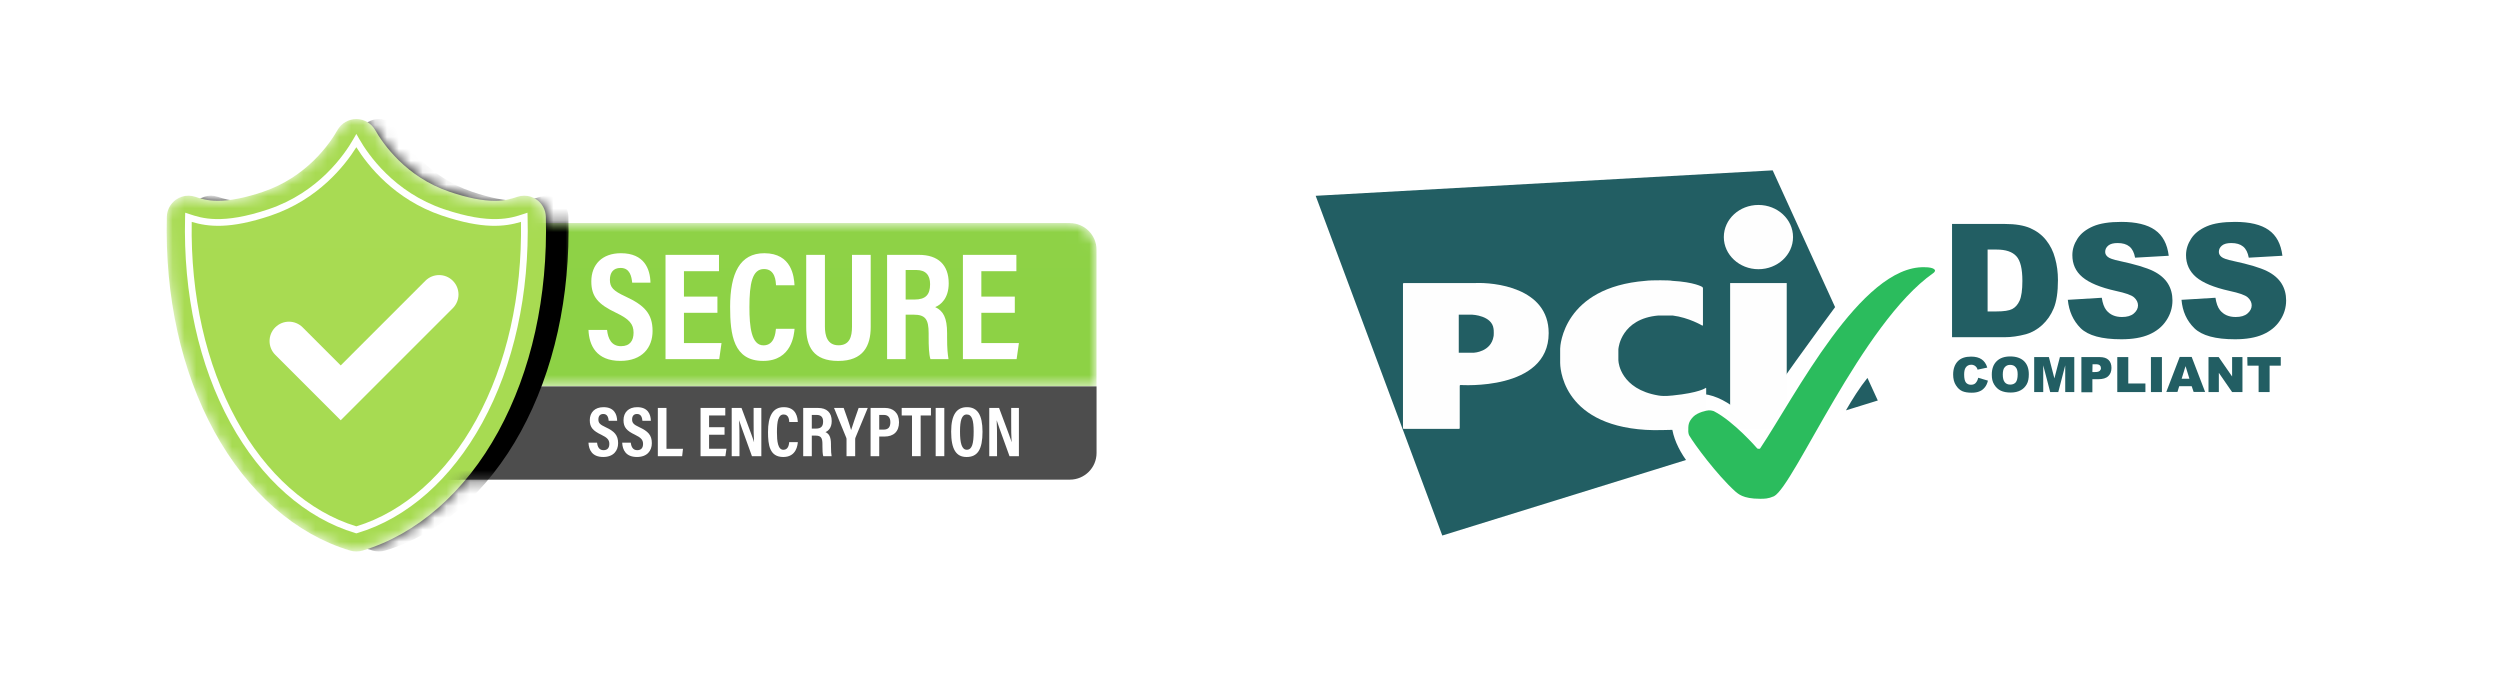 <svg width="210" height="57" viewBox="0 0 210 57" fill="none" xmlns="http://www.w3.org/2000/svg">
    <mask id="mask0_290_2178" style="mask-type:luminance" maskUnits="userSpaceOnUse" x="23" y="18" width="70" height="16">
        <path d="M23.764 18.74H89.867C91.105 18.74 92.109 19.744 92.109 20.982V32.457H42.288C43.853 28.399 44.824 23.755 45.033 18.74H25.854V32.457H23.764V33.247V18.74Z" fill="white"/>
    </mask>
    <g mask="url(#mask0_290_2178)">
        <path fill-rule="evenodd" clip-rule="evenodd" d="M23.764 18.74H89.867C91.105 18.74 92.109 19.744 92.109 20.982V32.457H42.512C43.555 29.752 38.002 25.179 25.854 18.74V32.457H23.764V33.247V18.74Z" fill="url(#paint0_linear_290_2178)"/>
    </g>
    <path fill-rule="evenodd" clip-rule="evenodd" d="M89.869 40.29H23.766V32.457H92.111V38.049C92.111 39.287 91.107 40.29 89.869 40.29Z" fill="#4D4D4D"/>
    <mask id="mask1_290_2178" style="mask-type:luminance" maskUnits="userSpaceOnUse" x="42" y="20" width="4" height="14">
        <path d="M45.422 20.987C45.165 25.502 44.221 29.666 42.735 33.282H42.482C43.977 29.669 44.93 25.503 45.196 20.987H45.422Z" fill="white"/>
    </mask>
    <g mask="url(#mask1_290_2178)">
        <path fill-rule="evenodd" clip-rule="evenodd" d="M28.004 40.303H84.527V20.987H28.004V40.303Z" fill="url(#paint1_linear_290_2178)"/>
    </g>
    <path fill-rule="evenodd" clip-rule="evenodd" d="M38.626 40.303H38.344C39.978 38.317 41.377 35.951 42.48 33.282H42.733C41.638 35.947 40.25 38.315 38.626 40.303Z" fill="#444444"/>
    <mask id="mask2_290_2178" style="mask-type:luminance" maskUnits="userSpaceOnUse" x="42" y="20" width="4" height="14">
        <path d="M45.194 20.987C44.929 25.503 43.975 29.669 42.481 33.282H42.228C43.732 29.672 44.694 25.507 44.968 20.987H45.194Z" fill="white"/>
    </mask>
    <g mask="url(#mask2_290_2178)">
        <path fill-rule="evenodd" clip-rule="evenodd" d="M28.004 40.303H84.526V20.987H28.004V40.303Z" fill="url(#paint2_linear_290_2178)"/>
    </g>
    <path fill-rule="evenodd" clip-rule="evenodd" d="M38.344 40.303H38.06C39.706 38.321 41.115 35.954 42.228 33.282H42.48C41.377 35.951 39.978 38.317 38.344 40.303Z" fill="#424242"/>
    <mask id="mask3_290_2178" style="mask-type:luminance" maskUnits="userSpaceOnUse" x="28" y="20" width="17" height="14">
        <path d="M44.968 20.987C44.695 25.507 43.733 29.672 42.229 33.282H28.004V20.987H44.968Z" fill="white"/>
    </mask>
    <g mask="url(#mask3_290_2178)">
        <path fill-rule="evenodd" clip-rule="evenodd" d="M28.004 40.303H84.527V20.987H28.004V40.303Z" fill="url(#paint3_linear_290_2178)"/>
    </g>
    <path fill-rule="evenodd" clip-rule="evenodd" d="M38.062 40.303H28.004V33.282H42.229C41.116 35.954 39.708 38.321 38.062 40.303Z" fill="#424242"/>
    <mask id="mask4_290_2178" style="mask-type:luminance" maskUnits="userSpaceOnUse" x="14" y="10" width="35" height="37">
        <path d="M29.414 46.249C24.841 44.886 20.791 41.337 18.012 36.256C15.225 31.161 13.842 24.92 14.014 18.208C14.029 17.632 14.316 17.098 14.787 16.767C15.096 16.55 15.461 16.438 15.83 16.438C16.023 16.438 16.217 16.469 16.404 16.531C16.856 16.682 17.419 16.869 18.303 16.869C19.331 16.869 20.599 16.617 22.075 16.119C25.778 14.87 27.701 12.065 28.355 10.916C28.678 10.35 29.281 10 29.933 10C30.585 10 31.188 10.35 31.511 10.917C32.165 12.065 34.088 14.87 37.791 16.119C39.267 16.617 40.535 16.87 41.563 16.869C42.447 16.869 43.01 16.682 43.462 16.531C43.65 16.469 43.843 16.438 44.036 16.438C44.405 16.438 44.77 16.55 45.079 16.767C45.55 17.098 45.837 17.632 45.852 18.208L45.866 18.739H48.203C47.895 26.204 49.446 40.303 47.199 40.303C46.311 40.303 43.625 40.29 39.143 40.262C36.69 43.206 33.703 45.28 30.452 46.249C30.283 46.299 30.108 46.324 29.933 46.324C29.758 46.324 29.584 46.299 29.414 46.249Z" fill="white"/>
    </mask>
    <g mask="url(#mask4_290_2178)">
        <g filter="url(#filter0_d_290_2178)">
            <path d="M29.933 46.324C29.758 46.324 29.584 46.299 29.414 46.249C24.841 44.886 20.791 41.337 18.012 36.256C15.225 31.161 13.842 24.92 14.014 18.208C14.029 17.632 14.316 17.098 14.787 16.767C15.096 16.55 15.461 16.438 15.83 16.438C16.023 16.438 16.217 16.469 16.404 16.531C16.856 16.682 17.419 16.869 18.303 16.869C19.331 16.869 20.599 16.617 22.075 16.119C25.778 14.87 27.701 12.065 28.355 10.916C28.678 10.35 29.281 10 29.933 10H29.933C30.585 10 31.188 10.35 31.511 10.917C32.165 12.065 34.088 14.87 37.791 16.119C39.267 16.617 40.535 16.87 41.563 16.869C42.447 16.869 43.01 16.682 43.462 16.531C43.65 16.469 43.843 16.438 44.036 16.438C44.405 16.438 44.77 16.55 45.079 16.767C45.55 17.098 45.837 17.632 45.852 18.208C46.024 24.92 44.641 31.161 41.854 36.256C39.075 41.337 35.025 44.886 30.452 46.249C30.283 46.299 30.108 46.324 29.933 46.324Z" fill="black"/>
        </g>
        <path d="M29.933 46.324C29.758 46.324 29.584 46.299 29.414 46.249C24.841 44.886 20.791 41.337 18.012 36.256C15.225 31.161 13.842 24.92 14.014 18.208C14.029 17.632 14.316 17.098 14.787 16.767C15.096 16.55 15.461 16.438 15.83 16.438C16.023 16.438 16.217 16.469 16.404 16.531C16.856 16.682 17.419 16.869 18.303 16.869C19.331 16.869 20.599 16.617 22.075 16.119C25.778 14.87 27.701 12.065 28.355 10.916C28.678 10.35 29.281 10 29.933 10H29.933C30.585 10 31.188 10.35 31.511 10.917C32.165 12.065 34.088 14.87 37.791 16.119C39.267 16.617 40.535 16.87 41.563 16.869C42.447 16.869 43.01 16.682 43.462 16.531C43.65 16.469 43.843 16.438 44.036 16.438C44.405 16.438 44.77 16.55 45.079 16.767C45.55 17.098 45.837 17.632 45.852 18.208C46.024 24.92 44.641 31.161 41.854 36.256C39.075 41.337 35.025 44.886 30.452 46.249C30.283 46.299 30.108 46.324 29.933 46.324Z" fill="url(#paint4_linear_290_2178)"/>
    </g>
    <mask id="mask5_290_2178" style="mask-type:luminance" maskUnits="userSpaceOnUse" x="14" y="10" width="35" height="37">
        <path d="M29.414 46.249C24.841 44.886 20.791 41.337 18.012 36.256C15.225 31.161 13.842 24.92 14.014 18.208C14.029 17.632 14.316 17.098 14.787 16.767C15.096 16.55 15.461 16.438 15.83 16.438C16.023 16.438 16.217 16.469 16.404 16.531C16.856 16.682 17.419 16.869 18.303 16.869C19.331 16.869 20.599 16.617 22.075 16.119C25.778 14.87 27.701 12.065 28.355 10.916C28.678 10.35 29.281 10 29.933 10C30.585 10 31.188 10.35 31.511 10.917C32.165 12.065 34.088 14.87 37.791 16.119C39.267 16.617 40.535 16.87 41.563 16.869C42.447 16.869 43.01 16.682 43.462 16.531C43.65 16.469 43.843 16.438 44.036 16.438C44.405 16.438 44.77 16.55 45.079 16.767C45.55 17.098 45.837 17.632 45.852 18.208L45.866 18.739H48.203C47.895 26.204 49.446 40.303 47.199 40.303C46.311 40.303 43.625 40.29 39.143 40.262C36.69 43.206 33.703 45.28 30.452 46.249C30.283 46.299 30.108 46.324 29.933 46.324C29.758 46.324 29.584 46.299 29.414 46.249Z" fill="white"/>
    </mask>
    <g mask="url(#mask5_290_2178)">
        <mask id="mask6_290_2178" style="mask-type:luminance" maskUnits="userSpaceOnUse" x="15" y="11" width="30" height="34">
            <path d="M44.038 18.253C42.939 18.62 41.164 19.173 37.212 17.839C32.627 16.292 30.453 12.723 29.935 11.815C29.418 12.723 27.243 16.292 22.657 17.839C18.705 19.173 16.931 18.62 15.832 18.253C15.494 31.432 21.537 42.004 29.935 44.507C38.334 42.004 44.376 31.432 44.038 18.253Z" fill="white"/>
        </mask>
        <g mask="url(#mask6_290_2178)">
            <path fill-rule="evenodd" clip-rule="evenodd" d="M44.038 18.253C42.939 18.62 41.164 19.173 37.212 17.839C32.627 16.292 30.453 12.723 29.935 11.815C29.418 12.723 27.243 16.292 22.657 17.839C18.705 19.173 16.931 18.62 15.832 18.253C15.494 31.432 21.537 42.004 29.935 44.507C38.334 42.004 44.376 31.432 44.038 18.253Z" fill="url(#paint5_linear_290_2178)"/>
        </g>
    </g>
    <mask id="mask7_290_2178" style="mask-type:luminance" maskUnits="userSpaceOnUse" x="14" y="10" width="35" height="37">
        <path d="M29.414 46.249C24.841 44.886 20.791 41.337 18.012 36.256C15.225 31.161 13.842 24.92 14.014 18.208C14.029 17.632 14.316 17.098 14.787 16.767C15.096 16.55 15.461 16.438 15.83 16.438C16.023 16.438 16.217 16.469 16.404 16.531C16.856 16.682 17.419 16.869 18.303 16.869C19.331 16.869 20.599 16.617 22.075 16.119C25.778 14.87 27.701 12.065 28.355 10.916C28.678 10.35 29.281 10 29.933 10C30.585 10 31.188 10.35 31.511 10.917C32.165 12.065 34.088 14.87 37.791 16.119C39.267 16.617 40.535 16.87 41.563 16.869C42.447 16.869 43.01 16.682 43.462 16.531C43.65 16.469 43.843 16.438 44.036 16.438C44.405 16.438 44.77 16.55 45.079 16.767C45.55 17.098 45.837 17.632 45.852 18.208L45.866 18.739H48.203C47.895 26.204 49.446 40.303 47.199 40.303C46.311 40.303 43.625 40.29 39.143 40.262C36.69 43.206 33.703 45.28 30.452 46.249C30.283 46.299 30.108 46.324 29.933 46.324C29.758 46.324 29.584 46.299 29.414 46.249Z" fill="white"/>
    </mask>
    <g mask="url(#mask7_290_2178)">
        <path fill-rule="evenodd" clip-rule="evenodd" d="M16.104 18.638C16.001 24.837 17.295 30.572 19.853 35.249C22.348 39.811 25.925 42.991 29.933 44.214C33.94 42.991 37.517 39.811 40.012 35.249C42.571 30.572 43.864 24.837 43.762 18.638C42.4 19.045 40.584 19.277 37.12 18.108C33.128 16.761 30.887 13.894 29.933 12.367C28.979 13.894 26.737 16.761 22.745 18.108C19.281 19.277 17.465 19.045 16.104 18.638ZM29.933 44.803L29.852 44.779C25.668 43.532 21.941 40.244 19.357 35.52C16.7 30.662 15.382 24.689 15.547 18.247L15.557 17.866L15.919 17.986C16.939 18.326 18.646 18.895 22.565 17.573C26.767 16.155 28.946 12.977 29.687 11.677L29.933 11.246L30.178 11.677C30.92 12.977 33.098 16.155 37.3 17.573C41.219 18.895 42.926 18.326 43.947 17.986L44.309 17.866L44.318 18.247C44.483 24.689 43.166 30.662 40.508 35.52C37.924 40.244 34.197 43.532 30.013 44.779L29.933 44.803Z" fill="white"/>
    </g>
    <mask id="mask8_290_2178" style="mask-type:luminance" maskUnits="userSpaceOnUse" x="14" y="10" width="35" height="37">
        <path d="M29.414 46.249C24.841 44.886 20.791 41.337 18.012 36.256C15.225 31.161 13.842 24.92 14.014 18.208C14.029 17.632 14.316 17.098 14.787 16.767C15.096 16.55 15.461 16.438 15.83 16.438C16.023 16.438 16.217 16.469 16.404 16.531C16.856 16.682 17.419 16.869 18.303 16.869C19.331 16.869 20.599 16.617 22.075 16.119C25.778 14.87 27.701 12.065 28.355 10.916C28.678 10.35 29.281 10 29.933 10C30.585 10 31.188 10.35 31.511 10.917C32.165 12.065 34.088 14.87 37.791 16.119C39.267 16.617 40.535 16.87 41.563 16.869C42.447 16.869 43.01 16.682 43.462 16.531C43.65 16.469 43.843 16.438 44.036 16.438C44.405 16.438 44.77 16.55 45.079 16.767C45.55 17.098 45.837 17.632 45.852 18.208L45.866 18.739H48.203C47.895 26.204 49.446 40.303 47.199 40.303C46.311 40.303 43.625 40.29 39.143 40.262C36.69 43.206 33.703 45.28 30.452 46.249C30.283 46.299 30.108 46.324 29.933 46.324C29.758 46.324 29.584 46.299 29.414 46.249Z" fill="white"/>
    </mask>
    <g mask="url(#mask8_290_2178)">
        <path fill-rule="evenodd" clip-rule="evenodd" d="M28.62 35.303L23.12 29.802C22.484 29.166 22.484 28.135 23.12 27.499C23.756 26.863 24.787 26.863 25.423 27.499L28.62 30.696L35.733 23.584C36.369 22.947 37.401 22.947 38.037 23.584C38.673 24.22 38.673 25.251 38.037 25.887L28.62 35.303Z" fill="white"/>
    </g>
    <path fill-rule="evenodd" clip-rule="evenodd" d="M50.993 27.713C51.069 28.44 51.36 29.079 52.161 29.079C52.933 29.079 53.219 28.596 53.219 27.945C53.219 27.225 52.865 26.806 51.758 26.278C50.258 25.566 49.671 24.936 49.671 23.635C49.671 22.23 50.573 21.27 52.157 21.27C54.127 21.27 54.613 22.603 54.639 23.744H53.103C53.052 23.243 52.923 22.506 52.13 22.506C51.509 22.506 51.231 22.909 51.231 23.503C51.231 24.134 51.512 24.429 52.539 24.905C54.111 25.632 54.816 26.337 54.816 27.803C54.816 29.178 53.964 30.315 52.114 30.315C50.1 30.315 49.486 29.026 49.432 27.713H50.993Z" fill="white"/>
    <path fill-rule="evenodd" clip-rule="evenodd" d="M60.263 26.274H57.452V28.817H60.608L60.415 30.167H55.904V21.409H60.395V22.782H57.452V24.913H60.263V26.274Z" fill="white"/>
    <path fill-rule="evenodd" clip-rule="evenodd" d="M66.743 27.617C66.704 28.06 66.536 30.317 64.106 30.317C61.616 30.317 61.33 28.13 61.33 25.776C61.33 22.94 62.162 21.27 64.2 21.27C66.522 21.27 66.702 23.261 66.738 23.962H65.187C65.163 23.664 65.142 22.599 64.175 22.599C63.191 22.599 62.951 23.804 62.951 25.809C62.951 27.46 63.116 29.01 64.132 29.01C65.066 29.01 65.141 27.952 65.18 27.617H66.743ZM69.293 21.409V27.434C69.293 28.152 69.472 29.004 70.435 29.004C71.368 29.004 71.568 28.286 71.568 27.444V21.409H73.139V27.469C73.139 29.041 72.525 30.319 70.41 30.319C68.328 30.319 67.721 29.117 67.721 27.468V21.409H69.293ZM76.075 25.162H76.811C77.758 25.162 78.128 24.755 78.128 23.87C78.128 23.116 77.768 22.679 76.965 22.679H76.075V25.162ZM76.075 26.432V30.167H74.516V21.409H77.198C78.789 21.409 79.692 22.239 79.692 23.802C79.692 25.068 79.014 25.615 78.556 25.796C79.235 26.113 79.556 26.689 79.556 27.983V28.332C79.556 29.328 79.603 29.699 79.674 30.167H78.157C78.029 29.765 78.006 29.072 78.006 28.318V27.999C78.006 26.828 77.738 26.432 76.748 26.432H76.075Z" fill="white"/>
    <path fill-rule="evenodd" clip-rule="evenodd" d="M85.244 26.274H82.433V28.817H85.589L85.396 30.167H80.885V21.409H85.376V22.782H82.433V24.913H85.244V26.274Z" fill="white"/>
    <path fill-rule="evenodd" clip-rule="evenodd" d="M50.154 37.183C50.189 37.519 50.324 37.815 50.694 37.815C51.052 37.815 51.184 37.591 51.184 37.29C51.184 36.957 51.02 36.763 50.508 36.519C49.814 36.189 49.542 35.898 49.542 35.296C49.542 34.646 49.96 34.202 50.693 34.202C51.604 34.202 51.829 34.819 51.841 35.346H51.13C51.107 35.115 51.047 34.774 50.68 34.774C50.393 34.774 50.264 34.96 50.264 35.235C50.264 35.527 50.394 35.664 50.869 35.884C51.596 36.22 51.922 36.546 51.922 37.225C51.922 37.861 51.528 38.387 50.672 38.387C49.741 38.387 49.457 37.791 49.432 37.183H50.154ZM52.986 37.183C53.021 37.519 53.157 37.815 53.527 37.815C53.884 37.815 54.017 37.591 54.017 37.29C54.017 36.957 53.852 36.763 53.34 36.519C52.646 36.189 52.375 35.898 52.375 35.296C52.375 34.646 52.792 34.202 53.525 34.202C54.437 34.202 54.661 34.819 54.673 35.346H53.963C53.939 35.115 53.88 34.774 53.512 34.774C53.225 34.774 53.097 34.96 53.097 35.235C53.097 35.527 53.227 35.664 53.702 35.884C54.429 36.22 54.755 36.546 54.755 37.225C54.755 37.861 54.361 38.387 53.505 38.387C52.573 38.387 52.29 37.791 52.264 37.183H52.986Z" fill="white"/>
    <path fill-rule="evenodd" clip-rule="evenodd" d="M55.258 34.266H55.984V37.698H57.371L57.301 38.318H55.258V34.266Z" fill="white"/>
    <path fill-rule="evenodd" clip-rule="evenodd" d="M60.862 36.516H59.562V37.693H61.022L60.933 38.318H58.846V34.266H60.924V34.9H59.562V35.886H60.862V36.516Z" fill="white"/>
    <path fill-rule="evenodd" clip-rule="evenodd" d="M61.463 38.318V34.267H62.287C63.125 36.505 63.286 36.933 63.334 37.131H63.34C63.306 36.645 63.304 36.048 63.304 35.384V34.267H63.953V38.318H63.163C62.297 35.931 62.144 35.501 62.091 35.315H62.085C62.115 35.814 62.116 36.411 62.116 37.136V38.318H61.463ZM67.017 37.139C66.999 37.343 66.921 38.388 65.797 38.388C64.645 38.388 64.513 37.376 64.513 36.287C64.513 34.975 64.898 34.202 65.84 34.202C66.915 34.202 66.998 35.123 67.015 35.448H66.297C66.286 35.31 66.276 34.817 65.829 34.817C65.374 34.817 65.263 35.374 65.263 36.302C65.263 37.066 65.339 37.783 65.809 37.783C66.241 37.783 66.276 37.294 66.294 37.139H67.017ZM68.191 36.003H68.531C68.969 36.003 69.141 35.815 69.141 35.405C69.141 35.056 68.974 34.854 68.603 34.854H68.191V36.003ZM68.191 36.591V38.318H67.469V34.267H68.71C69.447 34.267 69.864 34.65 69.864 35.374C69.864 35.959 69.55 36.212 69.339 36.296C69.653 36.443 69.801 36.709 69.801 37.308V37.469C69.801 37.93 69.823 38.102 69.856 38.318H69.154C69.095 38.133 69.084 37.812 69.084 37.463V37.315C69.084 36.774 68.96 36.591 68.502 36.591H68.191ZM71.108 38.318V36.884C71.108 36.838 71.101 36.802 71.079 36.753L70.058 34.267H70.869C71.096 34.901 71.373 35.683 71.493 36.127C71.641 35.63 71.921 34.871 72.125 34.267H72.891L71.858 36.763C71.846 36.791 71.835 36.837 71.835 36.899V38.318H71.108ZM73.855 36.088H74.21C74.612 36.088 74.79 35.889 74.79 35.461C74.79 35.056 74.581 34.854 74.248 34.854H73.855V36.088ZM73.129 34.267H74.347C75.017 34.267 75.518 34.667 75.518 35.472C75.518 36.255 75.064 36.67 74.291 36.67H73.855V38.318H73.129V34.267Z" fill="white"/>
    <path fill-rule="evenodd" clip-rule="evenodd" d="M76.608 34.9H75.742V34.266H78.2V34.9H77.335V38.318H76.608V34.9Z" fill="white"/>
    <path fill-rule="evenodd" clip-rule="evenodd" d="M78.596 38.318H79.322V34.266H78.596V38.318Z" fill="white"/>
    <path fill-rule="evenodd" clip-rule="evenodd" d="M80.641 36.246C80.641 37.208 80.786 37.779 81.211 37.779C81.659 37.779 81.787 37.25 81.787 36.248C81.787 35.306 81.651 34.816 81.21 34.816C80.777 34.816 80.641 35.343 80.641 36.246ZM82.531 36.261C82.531 37.743 82.128 38.388 81.194 38.388C80.322 38.388 79.897 37.753 79.897 36.253C79.897 34.791 80.391 34.202 81.227 34.202C82.11 34.202 82.531 34.854 82.531 36.261ZM83.098 38.318V34.267H83.922C84.76 36.505 84.921 36.933 84.97 37.131H84.976C84.941 36.645 84.94 36.048 84.94 35.384V34.267H85.588V38.318H84.798C83.933 35.931 83.779 35.501 83.727 35.315H83.721C83.751 35.814 83.751 36.411 83.751 37.136V38.318H83.098Z" fill="white"/>
    <path d="M166.17 31.732L166.985 31.973C166.931 32.2 166.849 32.387 166.727 32.534C166.605 32.681 166.469 32.801 166.292 32.868C166.116 32.948 165.898 32.988 165.627 32.988C165.301 32.988 165.043 32.948 164.825 32.854C164.621 32.761 164.445 32.6 164.295 32.36C164.146 32.133 164.064 31.826 164.064 31.465C164.064 30.984 164.2 30.61 164.458 30.343C164.716 30.075 165.097 29.955 165.572 29.955C165.953 29.955 166.238 30.035 166.455 30.182C166.673 30.329 166.836 30.556 166.931 30.877L166.116 31.051C166.089 30.957 166.061 30.89 166.021 30.85C165.966 30.783 165.912 30.73 165.83 30.69C165.749 30.65 165.667 30.637 165.586 30.637C165.382 30.637 165.219 30.717 165.11 30.89C165.029 31.011 164.988 31.211 164.988 31.465C164.988 31.785 165.043 32.013 165.138 32.133C165.233 32.253 165.382 32.32 165.559 32.32C165.735 32.32 165.871 32.266 165.953 32.173C166.061 32.053 166.129 31.919 166.17 31.732Z" fill="#225E63"/>
    <path d="M167.311 31.465C167.311 30.983 167.446 30.609 167.718 30.342C167.99 30.075 168.37 29.941 168.859 29.941C169.362 29.941 169.742 30.075 170.014 30.329C170.286 30.596 170.421 30.957 170.421 31.438C170.421 31.785 170.367 32.066 170.245 32.279C170.122 32.493 169.959 32.667 169.729 32.787C169.511 32.907 169.226 32.974 168.9 32.974C168.56 32.974 168.289 32.921 168.058 32.814C167.84 32.707 167.664 32.547 167.514 32.306C167.365 32.066 167.311 31.812 167.311 31.465ZM168.234 31.465C168.234 31.758 168.289 31.972 168.397 32.106C168.506 32.239 168.655 32.306 168.859 32.306C169.063 32.306 169.212 32.239 169.321 32.119C169.43 31.985 169.484 31.758 169.484 31.438C169.484 31.157 169.43 30.957 169.307 30.837C169.199 30.703 169.036 30.649 168.846 30.649C168.655 30.649 168.506 30.716 168.397 30.85C168.289 30.957 168.234 31.171 168.234 31.465Z" fill="#225E63"/>
    <path d="M170.898 29.995H172.107L172.569 31.785L173.031 29.995H174.24V32.934H173.479V30.69L172.895 32.934H172.216L171.632 30.69V32.934H170.871V29.995H170.898Z" fill="#225E63"/>
    <path d="M174.836 29.995H176.371C176.711 29.995 176.955 30.075 177.118 30.236C177.281 30.396 177.363 30.61 177.363 30.904C177.363 31.198 177.268 31.438 177.091 31.598C176.914 31.772 176.629 31.852 176.262 31.852H175.76V32.948H174.836V29.995ZM175.76 31.251H175.991C176.167 31.251 176.289 31.224 176.371 31.157C176.439 31.091 176.48 31.024 176.48 30.93C176.48 30.837 176.452 30.757 176.385 30.69C176.317 30.623 176.208 30.596 176.031 30.596H175.773L175.76 31.251Z" fill="#225E63"/>
    <path d="M177.852 29.995H178.775V32.213H180.215V32.934H177.852V29.995Z" fill="#225E63"/>
    <path d="M180.678 29.995H181.601V32.934H180.678V29.995Z" fill="#225E63"/>
    <path d="M184.101 32.44H183.055L182.906 32.921H181.969L183.096 29.981H184.101L185.229 32.921H184.264L184.101 32.44ZM183.911 31.812L183.585 30.756L183.259 31.812H183.911Z" fill="#225E63"/>
    <path d="M185.514 29.995H186.369L187.497 31.625V29.995H188.366V32.934H187.497L186.383 31.318V32.934H185.514V29.995Z" fill="#225E63"/>
    <path d="M188.773 29.995H191.585V30.717H190.648V32.934H189.724V30.717H188.787L188.773 29.995Z" fill="#225E63"/>
    <path d="M155.059 34.47L157.735 33.642L156.865 31.745C156.227 32.533 155.588 33.548 155.059 34.47ZM154.148 25.799L148.905 14.31L110.516 16.447L121.152 44.985L141.624 38.639C140.32 36.795 139.844 34.604 141.352 33.535C143.036 32.333 145.577 33.722 147.193 35.686C148.755 33.121 153.143 27.149 154.148 25.799Z" fill="#225E63"/>
    <path d="M147.708 22.613C149.311 22.613 150.615 21.411 150.615 19.915C150.615 18.418 149.311 17.216 147.708 17.216C146.105 17.216 144.801 18.418 144.801 19.915C144.801 21.398 146.105 22.613 147.708 22.613ZM145.331 23.776H150.085V36H145.331V23.776Z" fill="#FEFEFE"/>
    <path d="M142.98 27.343C143.02 27.357 143.048 27.343 143.048 27.303V24.204C143.048 24.164 143.02 24.124 142.98 24.097C142.98 24.097 142.355 23.696 140.453 23.589C140.358 23.536 138.687 23.522 138.239 23.589C131.311 24.137 131.053 29.067 131.053 29.281V30.483C131.053 30.63 131.053 35.667 138.239 36.108C138.945 36.161 140.317 36.108 140.453 36.108C142.11 36.108 143.251 35.614 143.251 35.614C143.292 35.6 143.319 35.56 143.319 35.52V32.621C143.319 32.581 143.292 32.567 143.265 32.594C143.265 32.594 142.749 32.995 140.494 33.222C139.855 33.289 139.543 33.262 139.312 33.222C136.106 32.688 135.957 30.39 135.957 30.39C135.957 30.349 135.943 30.283 135.943 30.256V29.374C135.943 29.334 135.943 29.267 135.957 29.241C135.957 29.241 136.174 26.769 139.312 26.502H140.494C141.866 26.675 142.98 27.343 142.98 27.343Z" fill="#FEFEFE"/>
    <path d="M117.85 35.96C117.85 36 117.877 36.027 117.918 36.027H122.55C122.591 36.027 122.618 36 122.618 35.96V32.407C122.618 32.366 122.645 32.34 122.686 32.34C122.686 32.34 130.089 32.861 130.089 27.984C130.089 24.123 125.443 23.709 123.922 23.776C123.895 23.776 117.918 23.776 117.918 23.776C117.877 23.776 117.85 23.802 117.85 23.843V35.96ZM122.536 29.628V26.434H123.677C123.677 26.434 125.321 26.501 125.457 27.61C125.484 27.69 125.484 28.238 125.457 28.265C125.239 29.561 123.813 29.628 123.813 29.628H122.536Z" fill="#FEFEFE"/>
    <path d="M147.846 41.898C148.226 41.898 148.525 41.898 149.014 41.685C150.699 40.816 156.39 27.149 162.395 22.94C162.435 22.913 162.476 22.873 162.503 22.833C162.544 22.78 162.544 22.726 162.544 22.726C162.544 22.726 162.544 22.446 161.661 22.446C156.323 22.299 150.767 33.321 147.846 37.677C147.805 37.73 147.615 37.677 147.615 37.677C147.615 37.677 145.659 35.405 143.961 34.537C143.92 34.523 143.73 34.457 143.526 34.47C143.39 34.47 142.602 34.63 142.236 35.005C141.801 35.459 141.815 35.713 141.815 36.26C141.815 36.3 141.842 36.487 141.896 36.581C142.317 37.303 144.205 39.868 145.768 41.284C145.998 41.458 146.365 41.898 147.846 41.898Z" fill="#2BBC5D"/>
    <path d="M163.971 18.812H168.413C169.296 18.812 170.002 18.933 170.532 19.16C171.075 19.4 171.524 19.734 171.863 20.162C172.216 20.603 172.474 21.11 172.624 21.685C172.787 22.259 172.868 22.874 172.868 23.529C172.868 24.544 172.746 25.332 172.515 25.893C172.284 26.455 171.958 26.922 171.537 27.31C171.116 27.684 170.668 27.938 170.192 28.071C169.54 28.245 168.943 28.325 168.413 28.325H163.971V18.812ZM166.959 20.963V26.161H167.693C168.318 26.161 168.766 26.094 169.024 25.96C169.282 25.827 169.5 25.586 169.649 25.252C169.798 24.918 169.88 24.357 169.88 23.596C169.88 22.58 169.717 21.899 169.377 21.525C169.038 21.151 168.494 20.963 167.706 20.963H166.959Z" fill="#225E63"/>
    <path d="M173.697 25.185L176.55 25.012C176.618 25.466 176.74 25.813 176.93 26.054C177.243 26.441 177.677 26.628 178.248 26.628C178.669 26.628 179.009 26.535 179.24 26.334C179.471 26.134 179.593 25.907 179.593 25.653C179.593 25.412 179.484 25.185 179.267 24.985C179.049 24.784 178.533 24.611 177.732 24.437C176.414 24.143 175.49 23.756 174.92 23.275C174.349 22.794 174.078 22.179 174.078 21.431C174.078 20.937 174.227 20.482 174.512 20.041C174.798 19.601 175.232 19.267 175.816 19.013C176.401 18.759 177.188 18.639 178.194 18.639C179.43 18.639 180.381 18.866 181.019 19.32C181.671 19.774 182.052 20.496 182.174 21.484L179.348 21.645C179.267 21.217 179.117 20.91 178.873 20.709C178.628 20.509 178.302 20.416 177.881 20.416C177.528 20.416 177.27 20.482 177.093 20.629C176.917 20.776 176.835 20.95 176.835 21.164C176.835 21.311 176.903 21.458 177.053 21.578C177.188 21.698 177.528 21.818 178.058 21.925C179.362 22.206 180.299 22.486 180.87 22.767C181.44 23.048 181.848 23.408 182.106 23.823C182.364 24.237 182.486 24.718 182.486 25.239C182.486 25.853 182.31 26.414 181.97 26.922C181.63 27.443 181.141 27.831 180.53 28.098C179.919 28.365 179.131 28.499 178.194 28.499C176.55 28.499 175.409 28.191 174.77 27.563C174.146 26.935 173.792 26.147 173.697 25.185Z" fill="#225E63"/>
    <path d="M183.246 25.185L186.099 25.012C186.167 25.466 186.289 25.813 186.479 26.054C186.792 26.441 187.226 26.628 187.797 26.628C188.218 26.628 188.558 26.535 188.788 26.334C189.019 26.134 189.142 25.907 189.142 25.653C189.142 25.412 189.033 25.185 188.816 24.985C188.598 24.784 188.082 24.611 187.281 24.437C185.963 24.143 185.039 23.756 184.469 23.275C183.912 22.794 183.626 22.179 183.626 21.431C183.626 20.937 183.776 20.482 184.061 20.041C184.346 19.601 184.781 19.267 185.365 19.013C185.949 18.759 186.737 18.639 187.742 18.639C188.979 18.639 189.93 18.866 190.568 19.32C191.22 19.774 191.6 20.496 191.723 21.484L188.897 21.645C188.816 21.217 188.666 20.91 188.422 20.709C188.177 20.509 187.851 20.416 187.43 20.416C187.077 20.416 186.819 20.482 186.642 20.629C186.466 20.776 186.384 20.95 186.384 21.164C186.384 21.311 186.452 21.458 186.601 21.578C186.737 21.698 187.077 21.818 187.607 21.925C188.911 22.206 189.848 22.486 190.419 22.767C190.989 23.048 191.397 23.408 191.655 23.823C191.913 24.237 192.035 24.718 192.035 25.239C192.035 25.853 191.859 26.414 191.519 26.922C191.179 27.443 190.69 27.831 190.079 28.098C189.468 28.365 188.68 28.499 187.742 28.499C186.099 28.499 184.958 28.191 184.319 27.563C183.681 26.935 183.328 26.147 183.246 25.185Z" fill="#225E63"/>
    <defs>
        <filter id="filter0_d_290_2178" x="14" y="8.246" width="35.516" height="39.832" filterUnits="userSpaceOnUse" color-interpolation-filters="sRGB">
            <feFlood flood-opacity="0" result="BackgroundImageFix"/>
            <feColorMatrix in="SourceAlpha" type="matrix" values="0 0 0 0 0 0 0 0 0 0 0 0 0 0 0 0 0 0 127 0" result="hardAlpha"/>
            <feOffset dx="1.894"/>
            <feGaussianBlur stdDeviation="0.877"/>
            <feColorMatrix type="matrix" values="0 0 0 0 0 0 0 0 0 0 0 0 0 0 0 0 0 0 0.267 0"/>
            <feBlend mode="normal" in2="BackgroundImageFix" result="effect1_dropShadow_290_2178"/>
            <feBlend mode="normal" in="SourceGraphic" in2="effect1_dropShadow_290_2178" result="shape"/>
        </filter>
        <linearGradient id="paint0_linear_290_2178" x1="3441.01" y1="-469.89" x2="3441.01" y2="2234.47" gradientUnits="userSpaceOnUse">
            <stop stop-color="#ADDD55"/>
            <stop offset="1" stop-color="#009F00"/>
        </linearGradient>
        <linearGradient id="paint1_linear_290_2178" x1="2903.59" y1="-416.987" x2="2903.59" y2="2007" gradientUnits="userSpaceOnUse">
            <stop stop-color="#99C24B"/>
            <stop offset="1" stop-color="#008B00"/>
        </linearGradient>
        <linearGradient id="paint2_linear_290_2178" x1="2903.59" y1="-416.987" x2="2903.59" y2="2007" gradientUnits="userSpaceOnUse">
            <stop stop-color="#95BE49"/>
            <stop offset="1" stop-color="#008800"/>
        </linearGradient>
        <linearGradient id="paint3_linear_290_2178" x1="2903.59" y1="-416.987" x2="2903.59" y2="2007" gradientUnits="userSpaceOnUse">
            <stop stop-color="#93BB48"/>
            <stop offset="1" stop-color="#008600"/>
        </linearGradient>
        <linearGradient id="paint4_linear_290_2178" x1="1607.32" y1="-96.939" x2="1607.32" y2="3878.92" gradientUnits="userSpaceOnUse">
            <stop stop-color="#ADDD55"/>
            <stop offset="1" stop-color="#009F00"/>
        </linearGradient>
        <linearGradient id="paint5_linear_290_2178" x1="1427.48" y1="-84.429" x2="1427.48" y2="3493.86" gradientUnits="userSpaceOnUse">
            <stop stop-color="#ADDD55"/>
            <stop offset="1" stop-color="#009F00"/>
        </linearGradient>
    </defs>
</svg>

